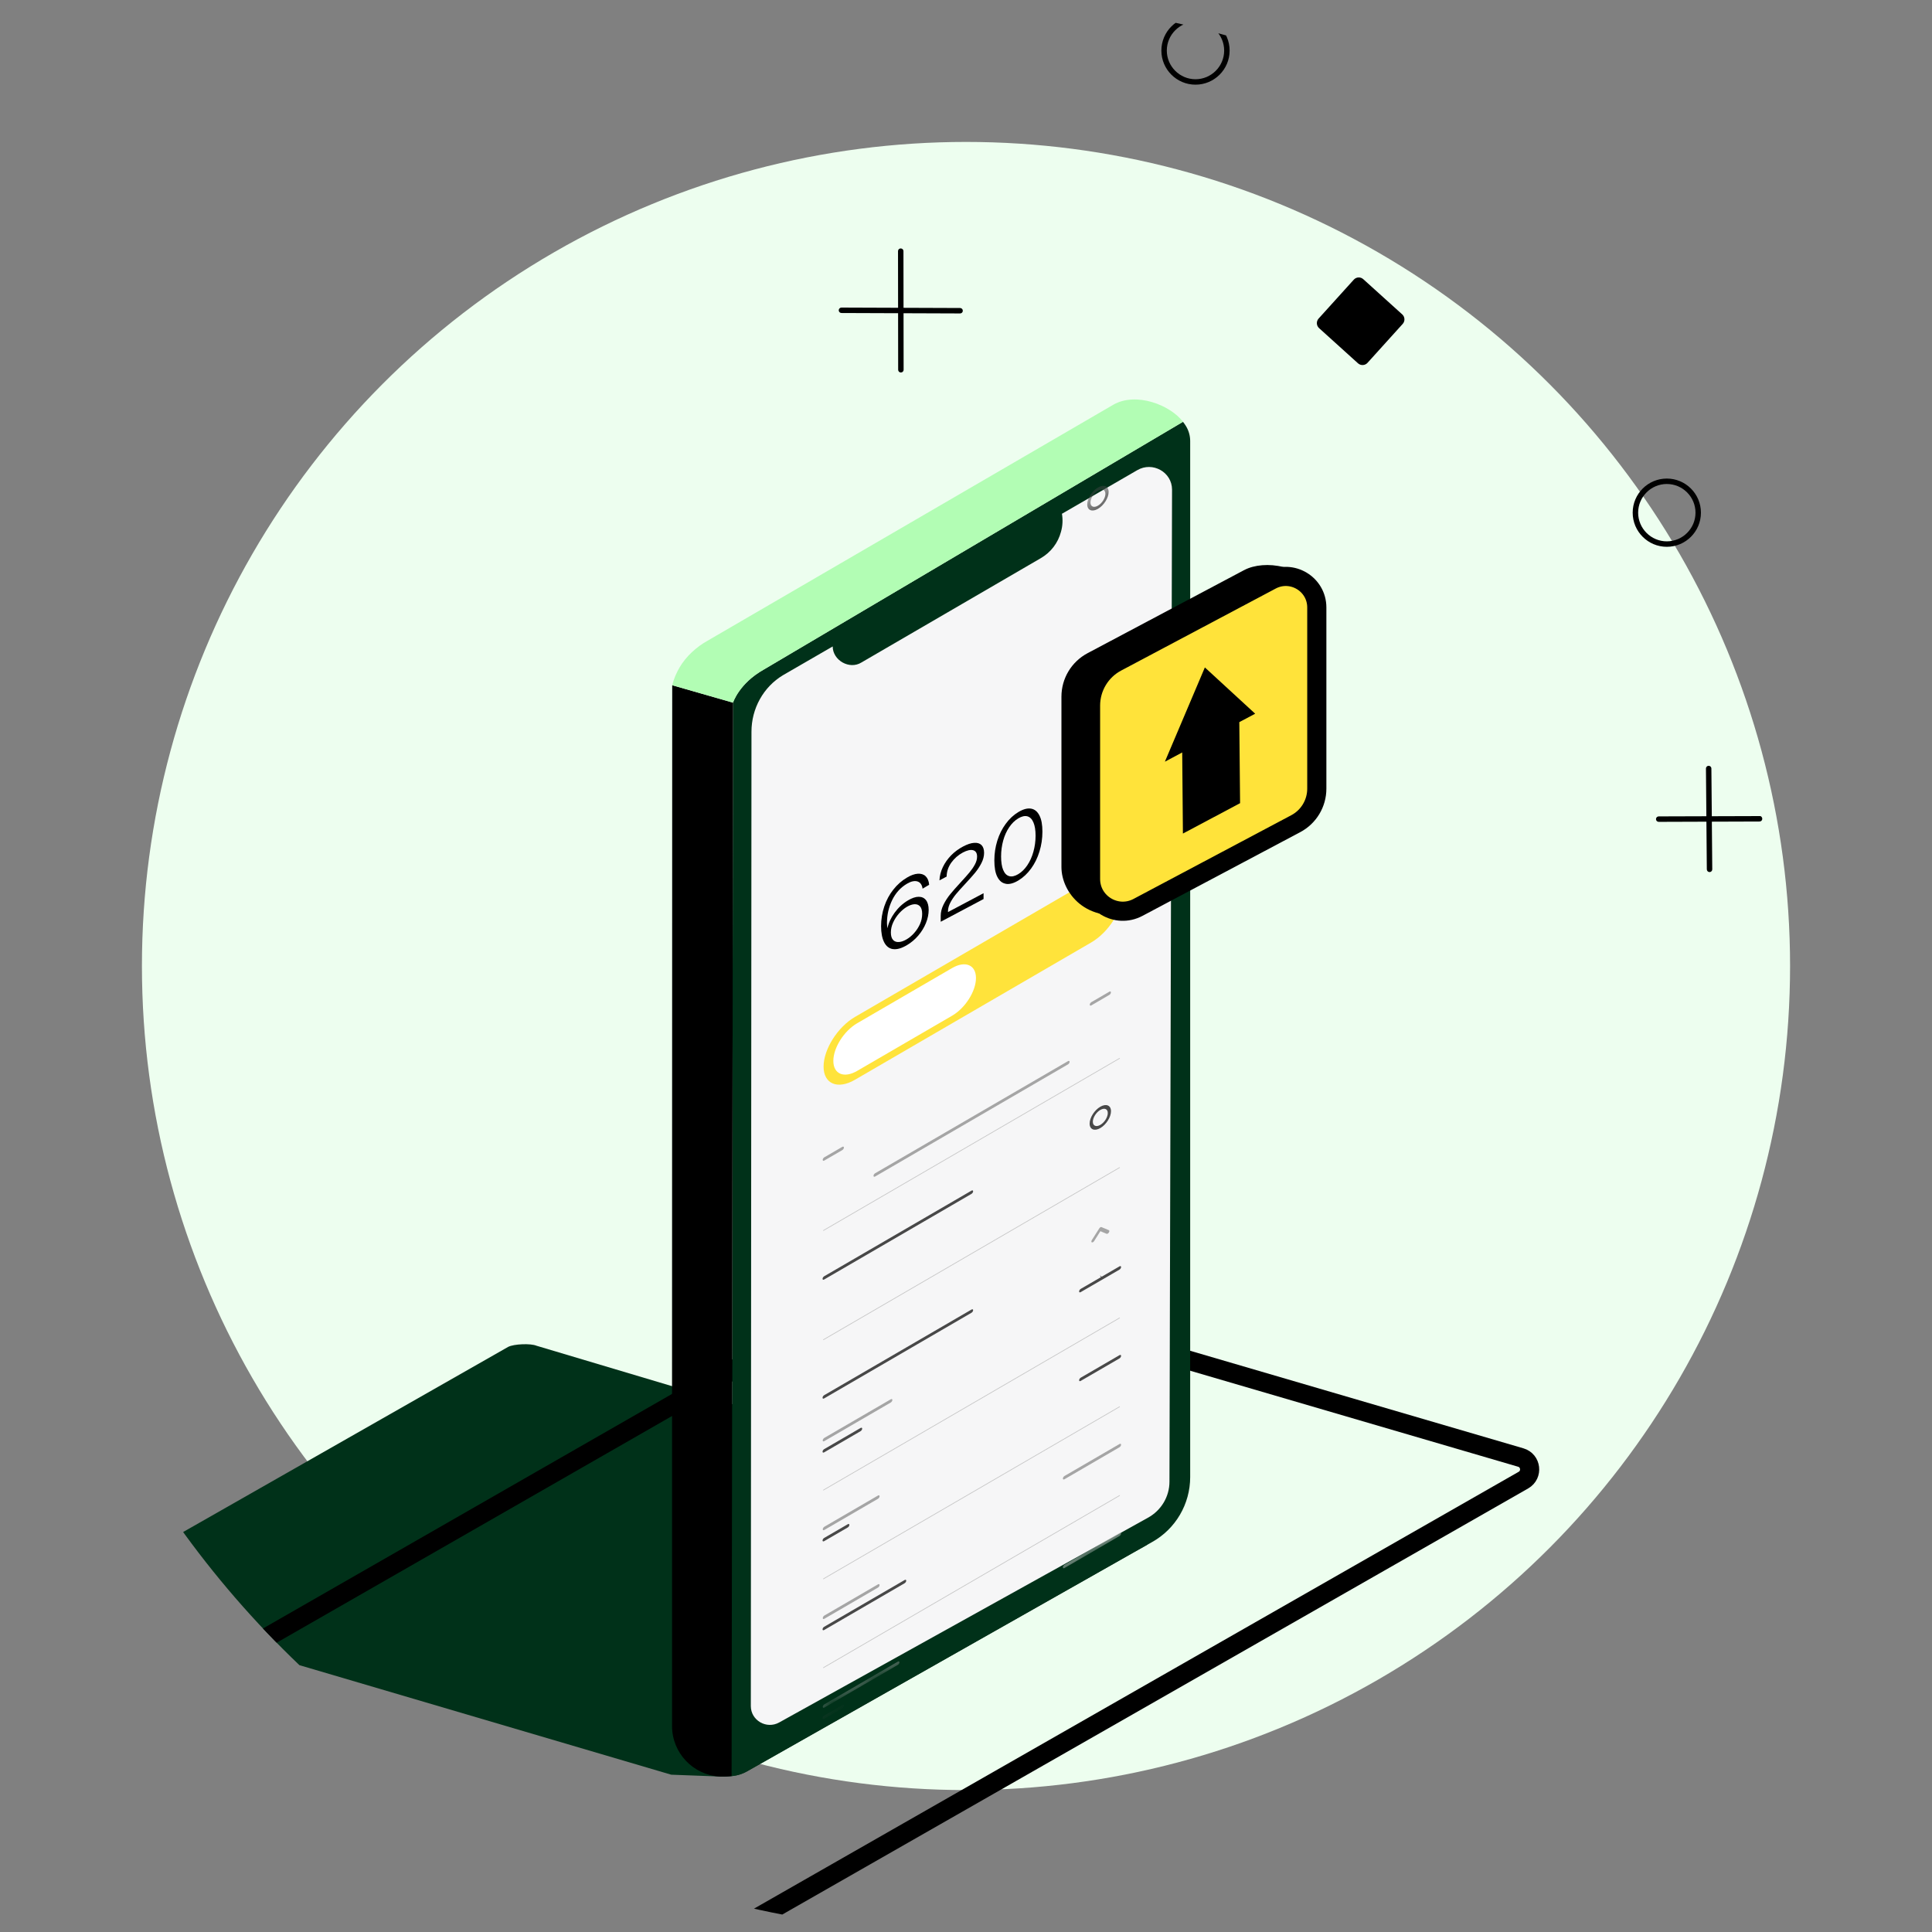 <svg width="80" height="80" viewBox="0 0 80 80" fill="none" xmlns="http://www.w3.org/2000/svg">
<rect x="0" y="0" width="80" height="80" fill="#808080" stroke="none"/>
<g clip-path="url(#clip0_6939_33556)">
<g clip-path="url(#clip1_6939_33556)">
<circle cx="40" cy="40" r="34.123" fill="#EDFEEF"/>
<path d="M47.452 63.995L30.945 73.342C30.686 73.49 30.401 73.567 29.888 73.565L27.793 73.486L3.868 66.438C3.51 66.249 3.514 65.736 3.872 65.552L21.043 55.771C21.279 55.65 21.969 55.62 22.215 55.724L47.409 63.239C47.724 63.383 47.746 63.82 47.45 63.998L47.452 63.995Z" fill="#003119"/>
<path d="M62.971 60.353L37.966 53.033C37.471 52.887 36.936 52.952 36.488 53.211L4.372 71.626C3.985 71.85 4.055 72.429 4.484 72.555L29.227 79.919C29.755 80.072 30.327 80.005 30.804 79.728L63.084 61.287C63.473 61.062 63.403 60.479 62.971 60.353V60.353Z" stroke="black" stroke-width="0.793" stroke-miterlimit="10"/>
<path d="M49.283 18.262V61.162C49.283 62.28 48.678 63.313 47.699 63.857L47.006 64.244L30.94 73.343C30.753 73.451 30.524 73.528 30.29 73.546L30.312 58.137L30.351 29.096C30.351 29.096 30.589 28.308 31.631 27.721C31.635 27.719 48.983 17.466 48.983 17.466C49.026 17.517 49.069 17.58 49.107 17.641C49.222 17.828 49.283 18.044 49.283 18.262V18.262Z" fill="#003119"/>
<path d="M48.532 20.273L48.474 42.559L48.443 54.097L48.425 61.347C48.427 61.97 48.085 62.544 47.532 62.847L32.264 71.324C31.74 71.614 31.092 71.24 31.09 70.647L31.117 30.302C31.115 29.337 31.612 28.446 32.419 27.96L34.48 26.768C34.482 27.344 35.175 27.742 35.672 27.431L43.093 23.115C43.512 22.872 43.811 22.483 43.934 22.017C44.004 21.769 44.013 21.52 43.973 21.274L47.093 19.468C47.727 19.099 48.53 19.549 48.532 20.273V20.273Z" fill="#F6F6F7"/>
<path d="M30.354 29.096L30.316 58.137L30.294 73.546C30.138 73.564 29.958 73.569 29.796 73.564C28.699 73.496 27.828 72.585 27.828 71.47V57.397L27.835 28.374L30.354 29.096V29.096Z" fill="black"/>
<path d="M48.987 17.466L31.634 27.721C30.609 28.293 30.354 29.093 30.354 29.096L27.835 28.374C27.835 28.374 27.911 28.025 28.143 27.631C28.404 27.188 28.829 26.79 29.306 26.527L46.103 16.757C47.046 16.22 48.452 16.768 48.987 17.466V17.466Z" fill="#B2FDB4"/>
<mask id="mask0_6939_33556" style="mask-type:luminance" maskUnits="userSpaceOnUse" x="31" y="19" width="18" height="53">
<path d="M48.531 20.273L48.471 42.557L48.44 54.094L48.422 61.343C48.424 61.966 48.082 62.54 47.529 62.843L32.264 71.318C31.738 71.608 31.091 71.235 31.09 70.641L31.116 30.3C31.115 29.335 31.613 28.445 32.419 27.959L34.48 26.766C34.481 27.342 35.173 27.74 35.671 27.43L43.091 23.114C43.51 22.87 43.808 22.481 43.932 22.017C44.003 21.769 44.011 21.519 43.971 21.274L47.092 19.468C47.725 19.099 48.528 19.55 48.531 20.273Z" fill="white"/>
</mask>
<g mask="url(#mask0_6939_33556)">
<path d="M36.976 39.301C36.814 39.276 36.692 39.179 36.608 39.011C36.525 38.844 36.484 38.623 36.484 38.349C36.484 38.074 36.529 37.79 36.617 37.532C36.704 37.274 36.828 37.041 36.99 36.838C37.151 36.632 37.34 36.467 37.556 36.339C37.718 36.242 37.868 36.188 38.003 36.179C38.137 36.171 38.246 36.204 38.328 36.282C38.411 36.362 38.46 36.479 38.474 36.637L38.202 36.798C38.179 36.635 38.108 36.536 37.988 36.498C37.868 36.462 37.724 36.494 37.553 36.595C37.289 36.752 37.086 36.976 36.944 37.268C36.801 37.562 36.728 37.876 36.728 38.216C36.728 38.273 36.734 38.349 36.747 38.439C36.789 38.225 36.889 38.009 37.043 37.795C37.198 37.581 37.385 37.409 37.598 37.283C37.765 37.184 37.911 37.134 38.041 37.134C38.171 37.134 38.271 37.18 38.344 37.274C38.417 37.369 38.454 37.503 38.454 37.679C38.454 37.855 38.415 38.04 38.34 38.225C38.265 38.409 38.159 38.581 38.023 38.741C37.887 38.9 37.732 39.03 37.56 39.133C37.33 39.27 37.135 39.324 36.974 39.299L36.976 39.301ZM36.98 38.921C37.041 38.986 37.123 39.014 37.222 39.007C37.322 39.001 37.427 38.963 37.541 38.896C37.655 38.829 37.757 38.743 37.854 38.634C37.952 38.525 38.031 38.401 38.094 38.265C38.155 38.126 38.185 37.988 38.185 37.843C38.185 37.698 38.155 37.595 38.096 37.53C38.037 37.465 37.958 37.436 37.86 37.442C37.763 37.449 37.659 37.486 37.549 37.551C37.44 37.616 37.33 37.709 37.228 37.822C37.129 37.935 37.045 38.061 36.982 38.2C36.919 38.338 36.889 38.476 36.889 38.613C36.889 38.749 36.919 38.856 36.98 38.919V38.921Z" fill="black"/>
<path d="M39.068 37.46C39.144 37.307 39.237 37.162 39.347 37.028C39.457 36.893 39.6 36.729 39.78 36.536C39.935 36.367 40.057 36.231 40.145 36.124C40.234 36.016 40.308 35.909 40.368 35.797C40.429 35.685 40.459 35.576 40.459 35.47C40.459 35.327 40.405 35.239 40.299 35.207C40.193 35.175 40.05 35.207 39.873 35.299C39.678 35.403 39.518 35.544 39.39 35.721C39.265 35.899 39.2 36.09 39.198 36.297L38.901 36.454C38.91 36.265 38.956 36.082 39.042 35.903C39.129 35.723 39.243 35.562 39.386 35.416C39.529 35.271 39.693 35.15 39.875 35.054C40.057 34.958 40.202 34.91 40.334 34.901C40.466 34.891 40.567 34.92 40.641 34.992C40.712 35.064 40.749 35.172 40.749 35.313C40.749 35.454 40.712 35.594 40.641 35.735C40.569 35.877 40.481 36.01 40.379 36.136C40.275 36.261 40.137 36.416 39.964 36.602C39.804 36.773 39.676 36.915 39.585 37.026C39.492 37.138 39.414 37.255 39.351 37.377C39.289 37.498 39.254 37.618 39.254 37.733V37.767L40.727 36.986V37.227L38.953 38.168V37.925C38.953 37.769 38.992 37.616 39.068 37.46Z" fill="black"/>
<path d="M41.644 36.594C41.493 36.567 41.379 36.471 41.296 36.306C41.212 36.141 41.174 35.914 41.174 35.628C41.174 35.342 41.215 35.073 41.296 34.813C41.377 34.552 41.493 34.319 41.644 34.114C41.794 33.908 41.969 33.745 42.171 33.624C42.372 33.504 42.543 33.459 42.694 33.484C42.844 33.51 42.958 33.605 43.041 33.768C43.125 33.931 43.164 34.154 43.164 34.438C43.164 34.722 43.123 34.997 43.041 35.262C42.96 35.527 42.844 35.76 42.694 35.967C42.543 36.173 42.368 36.338 42.167 36.459C41.965 36.58 41.794 36.624 41.644 36.596V36.594ZM41.54 36.022C41.597 36.162 41.68 36.249 41.788 36.279C41.896 36.31 42.022 36.281 42.165 36.196C42.307 36.111 42.433 35.986 42.541 35.825C42.649 35.664 42.732 35.48 42.791 35.268C42.85 35.056 42.881 34.836 42.881 34.603C42.881 34.37 42.85 34.188 42.791 34.052C42.732 33.914 42.649 33.832 42.541 33.802C42.433 33.773 42.307 33.802 42.165 33.887C42.022 33.972 41.896 34.095 41.788 34.256C41.68 34.414 41.597 34.599 41.54 34.806C41.483 35.014 41.453 35.232 41.453 35.463C41.453 35.694 41.481 35.883 41.54 36.025V36.022Z" fill="black"/>
<path d="M45.187 39.024L35.404 44.71C34.686 45.128 34.103 44.884 34.103 44.166C34.103 43.447 34.686 42.526 35.404 42.108L45.187 36.422C45.905 36.005 46.488 36.248 46.488 36.967C46.488 37.685 45.905 38.607 45.187 39.024Z" fill="#FFE33B"/>
<path d="M39.425 42.058L35.494 44.343C34.949 44.66 34.507 44.475 34.507 43.93C34.507 43.386 34.948 42.687 35.494 42.37L39.425 40.085C39.97 39.768 40.413 39.953 40.413 40.498C40.413 41.042 39.971 41.741 39.425 42.058Z" fill="white"/>
<path d="M40.229 49.435L34.126 52.982C34.089 53.004 34.06 52.991 34.06 52.953C34.06 52.916 34.089 52.87 34.126 52.848L40.229 49.301C40.265 49.279 40.295 49.292 40.295 49.33C40.295 49.367 40.265 49.413 40.229 49.435Z" fill="#484848"/>
<path d="M35.635 59.262L34.126 60.139C34.089 60.161 34.06 60.149 34.06 60.111C34.06 60.073 34.089 60.028 34.126 60.006L35.635 59.129C35.671 59.106 35.701 59.119 35.701 59.157C35.701 59.194 35.671 59.24 35.635 59.262Z" fill="#484848"/>
<path d="M40.229 54.358L34.126 57.905C34.089 57.927 34.06 57.915 34.06 57.877C34.06 57.839 34.089 57.794 34.126 57.772L40.229 54.225C40.265 54.203 40.295 54.215 40.295 54.253C40.295 54.291 40.265 54.336 40.229 54.358Z" fill="#484848"/>
<path d="M44.224 44.073L36.236 48.717C36.2 48.739 36.17 48.726 36.17 48.688C36.17 48.651 36.2 48.605 36.236 48.583L44.224 43.939C44.26 43.917 44.29 43.93 44.29 43.968C44.29 44.005 44.26 44.051 44.224 44.073Z" fill="#A5A5A5"/>
<path d="M46.356 43.842L34.1 50.966C34.091 50.971 34.083 50.967 34.083 50.959C34.083 50.952 34.091 50.939 34.1 50.933L46.356 43.809C46.365 43.805 46.373 43.808 46.373 43.816C46.373 43.824 46.365 43.836 46.356 43.842Z" fill="#C5C5C5"/>
<path d="M46.356 48.365L34.1 55.489C34.091 55.493 34.083 55.49 34.083 55.483C34.083 55.475 34.091 55.462 34.1 55.456L46.356 48.332C46.365 48.328 46.373 48.331 46.373 48.339C46.373 48.346 46.365 48.359 46.356 48.365Z" fill="#C5C5C5"/>
<path d="M46.356 54.591L34.1 61.715C34.091 61.719 34.083 61.716 34.083 61.708C34.083 61.7 34.091 61.688 34.1 61.682L46.356 54.558C46.365 54.553 46.373 54.557 46.373 54.564C46.373 54.572 46.365 54.585 46.356 54.591Z" fill="#C5C5C5"/>
<path d="M45.935 41.197L45.19 41.631C45.154 41.653 45.124 41.64 45.124 41.602C45.124 41.565 45.154 41.519 45.19 41.497L45.935 41.064C45.971 41.042 46.001 41.055 46.001 41.092C46.001 41.13 45.971 41.175 45.935 41.197Z" fill="#A5A5A5"/>
<path d="M34.878 47.623L34.132 48.056C34.096 48.078 34.066 48.065 34.066 48.028C34.066 47.99 34.096 47.944 34.132 47.922L34.878 47.489C34.914 47.467 34.944 47.48 34.944 47.518C34.944 47.555 34.914 47.601 34.878 47.623Z" fill="#A5A5A5"/>
<path d="M36.885 58.075L34.132 59.674C34.096 59.696 34.066 59.684 34.066 59.646C34.066 59.608 34.096 59.563 34.132 59.541L36.885 57.942C36.921 57.92 36.951 57.932 36.951 57.97C36.951 58.008 36.921 58.053 36.885 58.075Z" fill="#A5A5A5"/>
<path d="M46.357 52.571L44.749 53.504C44.713 53.526 44.684 53.514 44.684 53.476C44.684 53.438 44.713 53.393 44.749 53.371L46.357 52.437C46.393 52.415 46.422 52.428 46.422 52.465C46.422 52.503 46.393 52.548 46.357 52.571Z" fill="#484848"/>
<path d="M35.105 63.248L34.126 63.816C34.089 63.838 34.06 63.825 34.06 63.788C34.06 63.75 34.089 63.705 34.126 63.683L35.105 63.115C35.141 63.093 35.171 63.105 35.171 63.143C35.171 63.181 35.141 63.226 35.105 63.248Z" fill="#484848"/>
<path d="M46.356 58.268L34.1 65.391C34.091 65.396 34.083 65.393 34.083 65.385C34.083 65.377 34.091 65.364 34.1 65.358L46.356 58.235C46.365 58.23 46.373 58.233 46.373 58.241C46.373 58.249 46.365 58.261 46.356 58.268Z" fill="#C5C5C5"/>
<path d="M36.356 62.061L34.135 63.352C34.099 63.374 34.069 63.362 34.069 63.324C34.069 63.286 34.099 63.241 34.135 63.219L36.356 61.927C36.392 61.905 36.422 61.918 36.422 61.956C36.422 61.993 36.392 62.039 36.356 62.061Z" fill="#A5A5A5"/>
<path d="M46.357 56.248L44.749 57.181C44.713 57.203 44.684 57.191 44.684 57.153C44.684 57.116 44.713 57.07 44.749 57.048L46.357 56.114C46.393 56.092 46.422 56.105 46.422 56.143C46.422 56.18 46.393 56.226 46.357 56.248Z" fill="#484848"/>
<path d="M37.459 65.558L34.126 67.495C34.089 67.517 34.06 67.504 34.06 67.467C34.06 67.429 34.089 67.383 34.126 67.362L37.459 65.425C37.495 65.403 37.525 65.415 37.525 65.453C37.525 65.491 37.495 65.536 37.459 65.558Z" fill="#484848"/>
<path d="M46.356 61.945L34.1 69.069C34.091 69.073 34.083 69.07 34.083 69.062C34.083 69.055 34.091 69.042 34.1 69.036L46.356 61.912C46.365 61.907 46.373 61.911 46.373 61.918C46.373 61.926 46.365 61.939 46.356 61.945Z" fill="#C5C5C5"/>
<path d="M36.356 65.738L34.135 67.03C34.099 67.052 34.069 67.039 34.069 67.001C34.069 66.964 34.099 66.918 34.135 66.896L36.356 65.605C36.392 65.583 36.422 65.595 36.422 65.633C36.422 65.671 36.392 65.716 36.356 65.738Z" fill="#A5A5A5"/>
<path d="M46.356 59.927L44.078 61.252C44.041 61.273 44.012 61.261 44.012 61.223C44.012 61.186 44.041 61.14 44.078 61.118L46.356 59.794C46.392 59.772 46.422 59.784 46.422 59.822C46.422 59.859 46.392 59.905 46.356 59.927Z" fill="#A5A5A5"/>
<path d="M34.88 70.734L34.126 71.174C34.089 71.195 34.06 71.183 34.06 71.145C34.06 71.108 34.089 71.062 34.126 71.04L34.88 70.601C34.916 70.579 34.946 70.591 34.946 70.629C34.946 70.667 34.916 70.712 34.88 70.734Z" fill="#484848"/>
<path d="M46.356 65.622L34.1 72.746C34.091 72.751 34.083 72.747 34.083 72.74C34.083 72.732 34.091 72.719 34.1 72.713L46.356 65.589C46.365 65.585 46.373 65.588 46.373 65.596C46.373 65.603 46.365 65.616 46.356 65.622Z" fill="#C5C5C5"/>
<path d="M37.178 68.938L34.135 70.707C34.099 70.729 34.069 70.716 34.069 70.679C34.069 70.641 34.099 70.596 34.135 70.574L37.178 68.805C37.214 68.783 37.244 68.796 37.244 68.833C37.244 68.871 37.214 68.916 37.178 68.938Z" fill="#A5A5A5"/>
<path d="M46.356 63.604L44.078 64.929C44.041 64.951 44.012 64.938 44.012 64.9C44.012 64.863 44.041 64.817 44.078 64.795L46.356 63.471C46.392 63.449 46.422 63.461 46.422 63.499C46.422 63.537 46.392 63.582 46.356 63.604Z" fill="#C5C5C5"/>
<path d="M45.258 51.436C45.24 51.446 45.223 51.449 45.21 51.444C45.184 51.433 45.184 51.391 45.21 51.35L45.517 50.867C45.529 50.846 45.546 50.83 45.564 50.819C45.581 50.808 45.598 50.807 45.611 50.812L45.917 50.94C45.943 50.951 45.943 50.994 45.917 51.034C45.89 51.075 45.849 51.1 45.822 51.089L45.564 50.981L45.305 51.391C45.292 51.411 45.275 51.427 45.258 51.438V51.436Z" fill="#A5A5A5"/>
<path d="M45.463 21.07C45.22 21.211 45.02 21.128 45.02 20.885C45.02 20.642 45.218 20.328 45.463 20.186C45.708 20.045 45.906 20.128 45.906 20.372C45.906 20.615 45.708 20.929 45.463 21.07ZM45.463 20.318C45.292 20.417 45.154 20.637 45.154 20.808C45.154 20.979 45.292 21.037 45.463 20.938C45.634 20.839 45.772 20.62 45.772 20.449C45.772 20.277 45.634 20.22 45.463 20.32V20.318Z" fill="#484848"/>
<path d="M45.562 46.711C45.319 46.852 45.119 46.769 45.119 46.526C45.119 46.282 45.317 45.968 45.562 45.827C45.806 45.686 46.004 45.769 46.004 46.012C46.004 46.256 45.806 46.569 45.562 46.711ZM45.562 45.959C45.391 46.058 45.252 46.278 45.252 46.449C45.252 46.62 45.391 46.678 45.562 46.579C45.733 46.48 45.871 46.26 45.871 46.089C45.871 45.918 45.733 45.86 45.562 45.961V45.959Z" fill="#484848"/>
</g>
<path d="M45.622 52.873C45.622 52.873 45.608 52.883 45.604 52.889C45.581 52.862 45.561 52.837 45.536 52.81C45.565 52.831 45.595 52.851 45.622 52.873V52.873Z" fill="black"/>
<path d="M51.524 23.603L45.034 27.047C44.368 27.401 43.952 28.091 43.952 28.847V35.901C43.952 36.968 44.991 38.268 46.874 37.793L46.442 32.017C46.285 29.985 47.392 28.064 49.23 27.182L54.532 24.604C54.016 23.376 52.343 23.171 51.526 23.603H51.524Z" fill="black"/>
<path d="M53.656 34.106L47.119 37.575C46.23 38.045 45.157 37.404 45.157 36.396V29.216C45.157 28.462 45.573 27.769 46.239 27.416L52.641 24.019C53.496 23.567 54.526 24.186 54.526 25.155V32.657C54.526 33.265 54.191 33.822 53.656 34.106Z" fill="#FFE33A" stroke="black" stroke-width="0.793" stroke-miterlimit="10"/>
<path d="M51.317 29.902L51.349 33.258L48.982 34.516L48.953 31.157L48.235 31.54L49.891 27.637L51.974 29.553L51.317 29.902Z" fill="black"/>
<path d="M39.755 12.979L34.843 12.961C34.78 12.961 34.73 12.91 34.73 12.849C34.73 12.786 34.78 12.736 34.843 12.736L39.755 12.754C39.819 12.754 39.868 12.806 39.868 12.867C39.868 12.93 39.819 12.979 39.755 12.979Z" fill="black"/>
<path d="M37.304 15.424C37.241 15.424 37.191 15.375 37.191 15.312L37.185 10.399C37.185 10.336 37.234 10.287 37.297 10.287C37.36 10.287 37.41 10.336 37.41 10.399L37.417 15.312C37.417 15.375 37.367 15.424 37.304 15.424Z" fill="black"/>
<path d="M74.585 16.294C75.522 16.294 76.282 15.534 76.282 14.597C76.282 13.66 75.522 12.9 74.585 12.9C73.648 12.9 72.889 13.66 72.889 14.597C72.889 15.534 73.648 16.294 74.585 16.294Z" fill="black"/>
<path d="M49.503 3.506C48.723 3.506 48.09 2.873 48.09 2.094C48.09 1.314 48.723 0.681 49.503 0.681C50.282 0.681 50.916 1.314 50.916 2.094C50.916 2.873 50.282 3.506 49.503 3.506ZM49.503 0.906C48.847 0.906 48.315 1.44 48.315 2.094C48.315 2.747 48.849 3.281 49.503 3.281C50.156 3.281 50.69 2.747 50.69 2.094C50.69 1.44 50.158 0.906 49.503 0.906Z" fill="black"/>
<path d="M69.019 22.642C68.24 22.642 67.606 22.009 67.606 21.229C67.606 20.449 68.24 19.816 69.019 19.816C69.799 19.816 70.432 20.449 70.432 21.229C70.432 22.009 69.799 22.642 69.019 22.642ZM69.019 20.041C68.364 20.041 67.832 20.575 67.832 21.229C67.832 21.882 68.364 22.416 69.019 22.416C69.675 22.416 70.207 21.882 70.207 21.229C70.207 20.575 69.675 20.041 69.019 20.041Z" fill="black"/>
<path d="M58.063 13.018L56.451 11.561C56.337 11.457 56.16 11.466 56.057 11.581L54.6 13.192C54.497 13.307 54.506 13.483 54.62 13.587L56.232 15.044C56.346 15.147 56.523 15.138 56.626 15.024L58.083 13.412C58.186 13.298 58.177 13.121 58.063 13.018Z" fill="black"/>
<path d="M70.624 1.857L67.372 1.843C67.309 1.843 67.26 1.791 67.26 1.73C67.26 1.667 67.309 1.618 67.372 1.618L70.624 1.631C70.687 1.631 70.737 1.683 70.737 1.744C70.737 1.807 70.687 1.857 70.624 1.857Z" fill="black"/>
<path d="M69.002 3.477C68.939 3.477 68.889 3.427 68.889 3.364L68.885 0.113C68.885 0.05 68.934 0 68.997 0C69.061 0 69.11 0.05 69.11 0.113L69.115 3.364C69.115 3.427 69.065 3.477 69.002 3.477Z" fill="black"/>
<path d="M68.684 34.031C68.621 34.031 68.571 33.981 68.571 33.918C68.571 33.855 68.621 33.805 68.684 33.805L72.859 33.792C72.923 33.783 72.972 33.841 72.972 33.904C72.972 33.968 72.923 34.017 72.859 34.017L68.684 34.031Z" fill="black"/>
<path d="M70.788 36.111C70.728 36.111 70.676 36.061 70.676 35.998L70.64 31.822C70.64 31.759 70.689 31.71 70.752 31.71C70.813 31.71 70.865 31.759 70.865 31.822L70.901 35.998C70.901 36.061 70.852 36.111 70.788 36.111Z" fill="black"/>
</g>
</g>
<defs>
<clipPath id="clip0_6939_33556">
<path d="M0 40C0 17.909 17.909 0 40 0V0C62.091 0 80 17.909 80 40V40C80 62.091 62.091 80 40 80V80C17.909 80 0 62.091 0 40V40Z" fill="white"/>
</clipPath>
<clipPath id="clip1_6939_33556">
<rect width="80" height="80" fill="white"/>
</clipPath>
</defs>
</svg>
